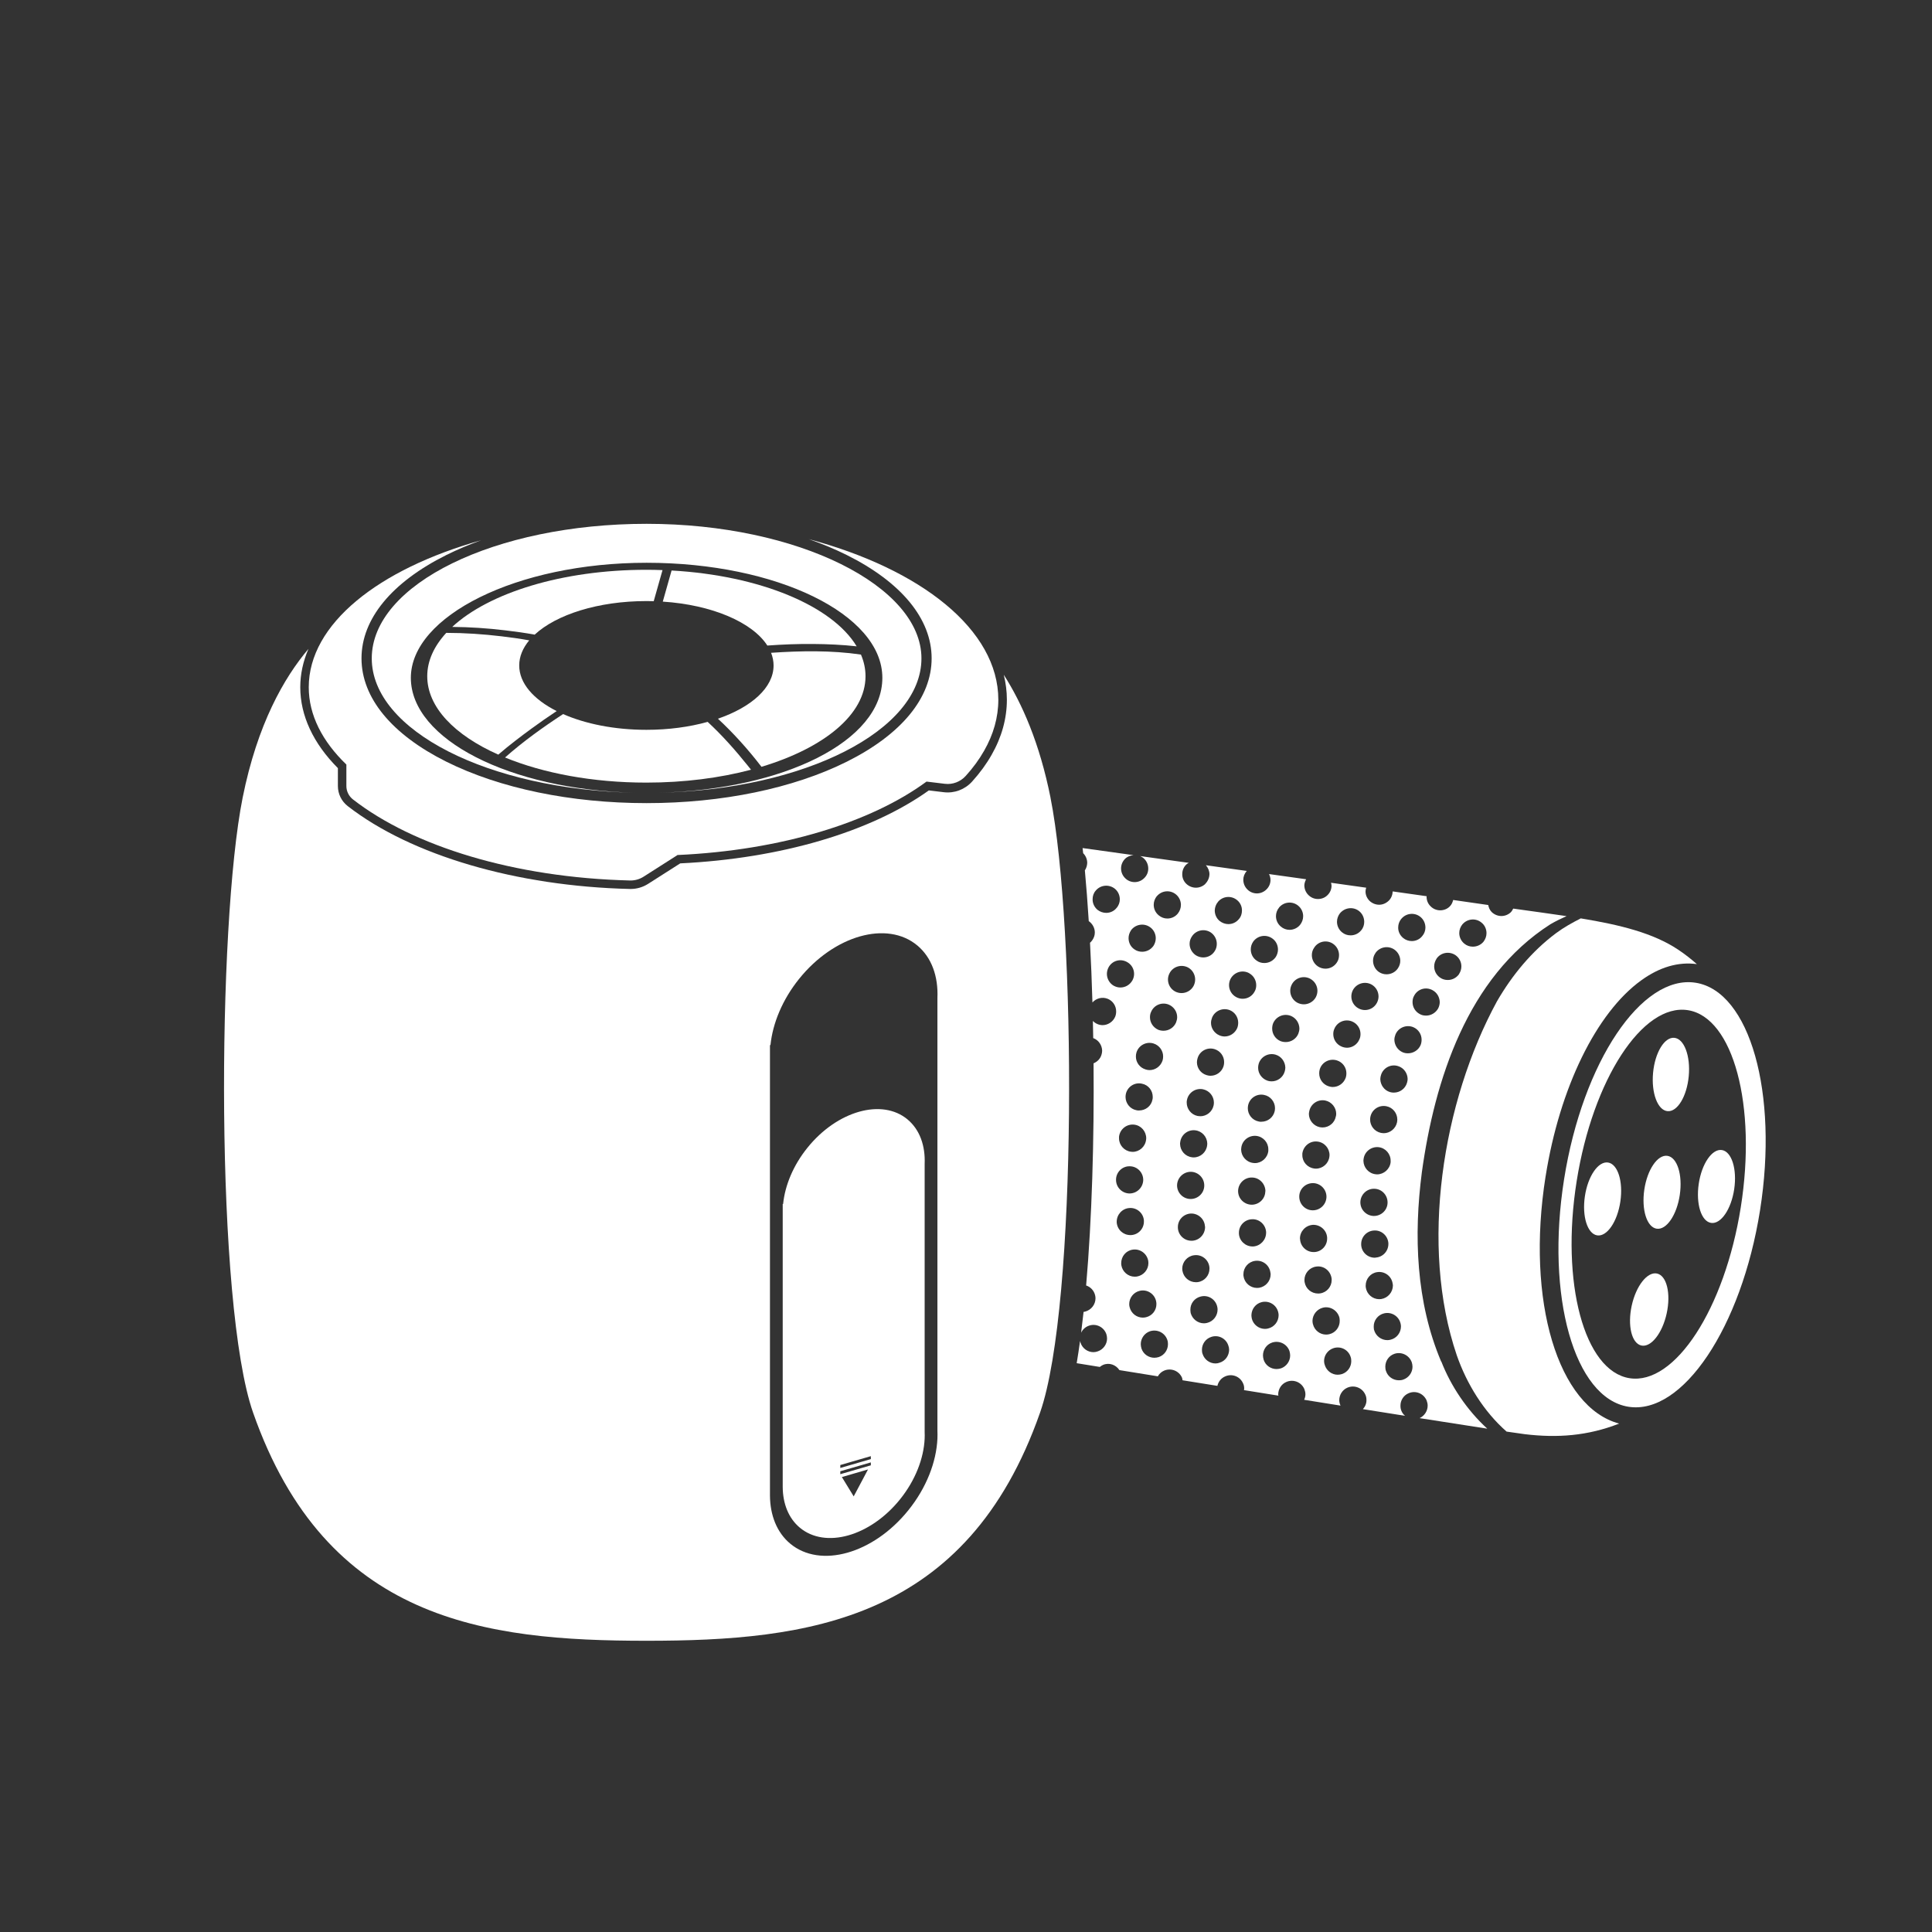 <?xml version="1.0" encoding="UTF-8"?>
<svg xmlns="http://www.w3.org/2000/svg" id="Capa_1" data-name="Capa 1" viewBox="0 0 566.93 566.93">
  <rect x="0" y="0" width="566.93" height="566.93" fill="#333333" stroke="none"/>
  <defs>
    <style>
      .cls-1 {
        fill: #fff;
      }
    </style>
  </defs>
  <g>
    <path class="cls-1" d="m189.74,232.67h0s-.03,0-.05,0c.02,0,.03,0,.05,0Z"></path>
    <path class="cls-1" d="m109.09,193.19c0,21.18,34.26,38.52,77.08,39.43-36.55-.91-65.61-15.66-65.61-33.72s30.97-33.76,69.18-33.76,69.18,15.12,69.18,33.76-29.06,32.81-65.61,33.72c42.82-.92,77.08-18.25,77.08-39.43s-36.18-39.48-80.65-39.48-80.65,17.71-80.65,39.48Z"></path>
    <path class="cls-1" d="m237.21,158.16c3.98,1.39,7.77,2.96,11.28,4.71,16.05,8.01,24.89,18.77,24.89,30.32s-8.84,22.31-24.89,30.32c-15.72,7.84-36.59,12.16-58.76,12.16s-43.04-4.32-58.76-12.16c-16.05-8.01-24.89-18.77-24.89-30.32s8.84-22.31,24.89-30.32c3.19-1.59,6.61-3.03,10.2-4.33-30.18,8.48-50.57,24.61-50.57,43.12,0,8.18,3.99,15.9,11.04,22.69v6.29c0,1.55.72,3,1.94,3.95,17.64,13.71,47.34,22.97,81.32,23.78,1.39.03,2.77-.36,3.95-1.11l9.89-6.31.02-.05c30.43-1.36,56.89-9.59,73.12-21.55l5.38.65c2.3.28,4.57-.6,6.12-2.31,2.15-2.37,3.96-4.84,5.41-7.4,2.71-4.74,4.16-9.76,4.16-14.96,0-20.52-22.63-38.32-55.74-47.16Z"></path>
    <path class="cls-1" d="m189.74,232.67c1.2,0,2.39-.01,3.57-.04-1.18.03-2.37.04-3.57.04h0Z"></path>
    <path class="cls-1" d="m189.68,232.66c-1.18,0-2.35-.02-3.52-.04,1.17.03,2.34.04,3.52.04Z"></path>
    <path class="cls-1" d="m308.27,234.08c-3.21-16.06-8.36-27.69-13.72-36.07.59,2.4.91,4.84.91,7.31,0,5.54-1.51,10.99-4.49,16.2-1.51,2.67-3.44,5.31-5.72,7.83-2.11,2.33-5.21,3.49-8.28,3.12l-4.41-.53c-17.07,12.21-43.54,19.99-72.95,21.41l-9.41,6c-1.55.99-3.32,1.51-5.13,1.51-.07,0-.15,0-.22,0-33.27-.78-64.23-9.87-82.79-24.3-1.85-1.43-2.91-3.59-2.91-5.92v-5.24c-7.23-7.25-11.04-15.44-11.04-23.74,0-3.83.83-7.6,2.4-11.25-7.14,8.44-14.98,22.05-19.31,43.67-7.49,37.45-8,148.87,3.06,180.43,21.45,61.19,68.09,66.96,115.47,66.96h0c47.38,0,94.02-5.76,115.47-66.96,11.06-31.56,10.55-142.98,3.06-180.43Zm-33.19,185.79c.03.73.03,1.47,0,2.22v.06h0c-.31,6.81-3.19,14.4-8.54,21.03-10.3,12.78-25.83,17.16-34.67,9.78-3.94-3.29-5.89-8.37-5.93-14.11h0v-132.18h.15c.65-6.37,3.48-13.32,8.42-19.45,10.3-12.78,25.83-17.16,34.67-9.78,4.24,3.54,6.17,9.13,5.9,15.41v127.01Z"></path>
    <path class="cls-1" d="m266.33,328.5c-7.5-6.26-20.66-2.54-29.39,8.29-4.19,5.19-6.59,11.08-7.14,16.5h-.12v83.03h0c.03,4.87,1.68,9.17,5.02,11.96,7.5,6.26,20.66,2.54,29.39-8.29,4.53-5.62,6.98-12.06,7.24-17.83h0v-.05c.03-.64.03-1.27,0-1.88v-78.66c.23-5.32-1.41-10.06-5-13.06Zm-15.82,110.6l-3.47-5.67,7.67-2.23-4.2,7.9Zm5.03-9.11l-8.96,2.6v-.86l8.96-2.6v.86Zm0-1.83l-8.96,2.6v-.86l8.96-2.6v.86Z"></path>
    <path class="cls-1" d="m163.35,208.66c-6.79-3.42-10.99-8.16-10.99-13.39,0-2.61,1.05-5.1,2.93-7.36-2.69-.49-5.41-.87-8.12-1.19-5.38-.64-10.8-1.01-16.22-1.01-3.57,3.89-5.58,8.19-5.58,12.72,0,9.11,8.04,17.31,20.85,23.01,3.17-2.74,6.53-5.29,9.91-7.76,2.37-1.73,4.77-3.4,7.22-5.02Z"></path>
    <path class="cls-1" d="m225.17,189.43c4.46-.32,8.94-.5,13.41-.46,4.27.03,8.55.22,12.8.69-7.14-11.87-28.37-20.8-54.31-22.25-.86,3.04-1.72,6.08-2.58,9.13,14.44.94,26.3,6.06,30.68,12.89Z"></path>
    <path class="cls-1" d="m156.91,186.22c6.33-5.87,18.63-9.84,32.76-9.84.72,0,1.44.01,2.16.03.86-3.04,1.72-6.08,2.58-9.12-1.56-.06-3.14-.09-4.73-.09-24.76,0-46.23,6.8-56.98,16.76,5.2.04,10.41.39,15.57,1.01,2.88.34,5.78.74,8.64,1.26Z"></path>
    <path class="cls-1" d="m226.27,191.56c.47,1.2.73,2.44.73,3.72,0,6.49-6.47,12.22-16.33,15.62,4.63,4.3,8.91,9.07,12.78,14.11,18.32-5.5,30.53-15.34,30.53-26.57,0-2.18-.46-4.3-1.34-6.36-8.68-1.27-17.66-1.11-26.37-.52Z"></path>
    <path class="cls-1" d="m207.65,211.83c-5.33,1.49-11.46,2.33-17.97,2.33-9.35,0-17.89-1.74-24.44-4.62-5.9,3.86-11.74,8.04-17.04,12.74,11.2,4.6,25.67,7.37,41.48,7.37,11.12,0,21.58-1.37,30.7-3.78-.32-.4-.64-.81-.96-1.21-3.63-4.52-7.5-8.89-11.76-12.83Z"></path>
  </g>
  <g>
    <path class="cls-1" d="m497.59,288.38c-15.88-2.52-33.17,23.29-38.62,57.65-5.45,34.36,3,64.25,18.88,66.77,15.88,2.52,33.17-23.29,38.62-57.65,5.45-34.36-3-64.25-18.88-66.77Zm13.23,65.87c-4.73,29.82-19.35,52.28-32.65,50.17-13.3-2.11-20.25-28-15.51-57.82,4.73-29.82,19.35-52.28,32.65-50.17,13.3,2.11,20.25,28,15.51,57.82Z"></path>
    <path class="cls-1" d="m422.89,399.52c-7.37-17.42-8.07-36.99-5.66-55.51,3.74-27.06,13.39-57.23,37.7-72.78,1.56-.92,3.16-1.68,4.77-2.4-4.9-.73-10.11-1.43-15.66-2.21-.19.37-.39.74-.69,1.06-.8.76-1.8,1.12-2.79,1.12s-2.07-.4-2.87-1.2c-.56-.59-.84-1.3-.98-2.03-2.4-.35-5.89-.85-10.29-1.48-.17.7-.46,1.38-1.02,1.92-.76.76-1.8,1.12-2.79,1.12s-2.07-.4-2.83-1.2c-.8-.76-1.16-1.79-1.16-2.79,0-.05.03-.1.03-.15-3.08-.44-6.41-.91-9.97-1.41-.05.98-.4,2-1.19,2.75-.8.76-1.79,1.16-2.79,1.16s-2.08-.4-2.88-1.2c-.76-.8-1.16-1.8-1.11-2.83,0-.34.11-.65.19-.97-3.32-.47-6.74-.95-10.32-1.45.06.29.16.57.15.86,0,1-.4,2.03-1.2,2.79-.76.76-1.75,1.12-2.79,1.12s-2.04-.4-2.83-1.2c-.76-.76-1.16-1.8-1.16-2.83.02-.61.23-1.2.52-1.77-3.54-.5-7.19-1.01-10.88-1.52.26.55.43,1.13.43,1.73,0,1-.4,2.03-1.2,2.79-.76.76-1.8,1.16-2.79,1.16s-2.08-.4-2.83-1.2c-.8-.8-1.16-1.84-1.16-2.83,0-.93.37-1.82,1.02-2.57-3.95-.55-7.96-1.11-11.99-1.67.66.77,1.04,1.72,1.04,2.64-.04,1.04-.44,2.03-1.24,2.83h.04c-.8.76-1.8,1.12-2.79,1.12s-2.07-.4-2.87-1.2c-.76-.76-1.16-1.8-1.12-2.83,0-1,.4-2.04,1.2-2.79.21-.21.47-.32.71-.47-4.75-.66-9.52-1.33-14.27-1.99.46.2.89.48,1.26.86.76.8,1.12,1.8,1.12,2.83s-.4,2.03-1.2,2.79c-.76.76-1.76,1.16-2.79,1.16s-2.07-.4-2.83-1.2c-.8-.8-1.16-1.84-1.16-2.83s.4-2.03,1.2-2.83c.69-.66,1.56-.97,2.45-1.05-5.04-.7-10.02-1.39-14.94-2.08.06.5.11,1,.17,1.51,0,0,.02.02.03.03.8.8,1.16,1.84,1.16,2.83-.03.77-.26,1.52-.69,2.18.43,4.65.81,9.65,1.14,14.89,0,0,.01,0,.02.01,1.12.8,1.76,2.04,1.76,3.31,0,.8-.24,1.56-.72,2.24-.2.3-.43.56-.69.79.3,5.63.54,11.5.71,17.52,1.1-1.25,2.91-1.73,4.53-1.06,1.52.64,2.43,2.11,2.43,3.67,0,.52-.08,1.08-.28,1.56-.64,1.52-2.16,2.48-3.71,2.48-.52,0-1.04-.12-1.52-.32-.51-.22-.95-.53-1.32-.91.04,1.67.07,3.35.1,5.03,1.58.58,2.58,2.07,2.62,3.71,0,.4-.08.8-.2,1.2-.36,1.19-1.25,2.06-2.32,2.49.19,22.47-.48,45.65-2.18,65.19,1.26.42,2.29,1.45,2.63,2.85.08.32.12.6.12.92,0,1.8-1.24,3.43-3.07,3.91-.15.04-.29.06-.43.08-.23,2.09-.47,4.13-.72,6.11.44-.95,1.26-1.72,2.34-2.08,2.07-.72,4.35.4,5.07,2.51.12.4.2.84.2,1.28,0,1.64-1.08,3.19-2.71,3.75-.44.16-.88.24-1.28.24-1.68,0-3.23-1.08-3.79-2.76-.07-.18-.11-.36-.14-.55-.31,2.27-.64,4.46-.99,6.55,2.25.36,4.51.73,6.79,1.1.28-.23.58-.43.93-.59,1.8-.78,3.77-.06,4.82,1.52,3.74.6,7.51,1.21,11.27,1.82.41-.72,1.02-1.32,1.83-1.66,2.03-.88,4.39.04,5.27,2.07.1.25.1.5.15.75,3.42.55,6.84,1.1,10.23,1.64.28-1.21,1.08-2.28,2.31-2.79,2.03-.88,4.35.04,5.23,2.07.24.48.32,1,.32,1.52,0,.15-.04.3-.06.45,3.4.55,6.78,1.09,10.1,1.62,0-.1-.06-.21-.06-.31,0-1.56.88-3.08,2.4-3.71,2.03-.88,4.39.04,5.27,2.08.2.52.32,1.04.32,1.56,0,.56-.15,1.1-.37,1.6,3.64.58,7.17,1.14,10.64,1.7,0,0-.01-.02-.02-.03h.04c-.24-.52-.36-1.04-.36-1.56,0-1.56.92-3.04,2.39-3.67,2.04-.88,4.39.04,5.27,2.07.24.48.32,1.04.32,1.56.03,1-.38,1.94-1.04,2.67,4.32.69,8.46,1.34,12.36,1.96-.42-.37-.79-.8-1.02-1.36-.24-.52-.32-1.04-.32-1.56-.04-1.56.88-3.08,2.39-3.71,2.04-.88,4.35.04,5.27,2.08.2.52.32,1.04.32,1.56,0,1.53-.89,2.97-2.36,3.67,7.86,1.24,14.62,2.29,19.85,3.09-5.95-5.45-10.67-12.49-13.48-19.7Zm6.25-128.28c1.43-1.68,3.95-1.92,5.63-.48.95.76,1.43,1.92,1.43,3.07,0,.92-.32,1.8-.92,2.56-.8.92-1.92,1.4-3.08,1.4-.92,0-1.8-.28-2.55-.92-.96-.8-1.44-1.96-1.44-3.07,0-.92.32-1.8.92-2.56Zm-7.62,10.1c1.24-1.84,3.71-2.28,5.55-1.08,1.16.8,1.76,2.04,1.76,3.31,0,.8-.24,1.56-.68,2.24v.04c-.8,1.12-2.03,1.72-3.31,1.72-.76,0-1.56-.2-2.24-.68-1.16-.8-1.75-2.03-1.75-3.31,0-.76.24-1.56.68-2.23Zm-1.16,9.22c1.36.72,2.07,2.08,2.12,3.47,0,.64-.16,1.32-.48,1.92-.76,1.32-2.12,2.07-3.51,2.07-.68,0-1.32-.12-1.92-.48-1.32-.72-2.07-2.07-2.07-3.47,0-.68.12-1.32.48-1.91,1.04-1.96,3.43-2.67,5.39-1.6Zm-9.14-20.95c1.44-1.72,3.95-1.92,5.63-.52.96.8,1.43,1.96,1.43,3.11,0,.88-.32,1.79-.96,2.51-.76.96-1.92,1.44-3.04,1.44-.92,0-1.84-.32-2.55-.92-.96-.8-1.48-1.95-1.44-3.11,0-.88.32-1.8.92-2.51Zm-7.62,10.1v-.04c1.24-1.8,3.71-2.28,5.55-1.04,1.11.76,1.75,2.03,1.75,3.31,0,.76-.24,1.56-.72,2.24-.76,1.12-2.03,1.72-3.31,1.72-.76,0-1.52-.2-2.24-.68-1.11-.76-1.72-2.03-1.72-3.31,0-.76.2-1.52.68-2.19Zm2.44,52.81c-.28,0-.52-.04-.8-.08-1.92-.4-3.19-2.07-3.19-3.91,0-.28.04-.56.08-.8.44-2.19,2.56-3.55,4.71-3.11,1.87.36,3.19,2.03,3.19,3.91,0,.24-.04.52-.08.8-.4,1.88-2.07,3.2-3.91,3.2Zm2.03,8.14v.4c-.24,2.03-2,3.55-3.99,3.55-.12,0-.28-.04-.44-.04-2.03-.24-3.51-1.96-3.55-3.91,0-.16,0-.36.04-.52.24-2.19,2.24-3.75,4.43-3.51,2.03.24,3.55,2,3.51,4.03Zm1-20.04c-.4,0-.8-.04-1.2-.16-1.72-.52-2.79-2.12-2.83-3.79,0-.4.08-.8.2-1.2.64-2.12,2.87-3.31,4.99-2.64,1.72.52,2.79,2.08,2.83,3.79,0,.36-.08.76-.2,1.16-.52,1.72-2.12,2.83-3.79,2.83Zm-6.63-31.73c1.32.72,2.08,2.08,2.08,3.51,0,.64-.16,1.28-.48,1.88-.72,1.36-2.08,2.11-3.51,2.11-.64,0-1.28-.16-1.88-.48-1.36-.72-2.11-2.11-2.11-3.51,0-.64.16-1.32.48-1.91,1.08-1.92,3.47-2.64,5.43-1.6Zm-9.18-20.96c1.44-1.68,3.95-1.92,5.63-.52.96.8,1.43,1.96,1.43,3.11,0,.88-.28,1.79-.92,2.51-.8.96-1.92,1.44-3.08,1.44-.92,0-1.79-.28-2.55-.92-.96-.8-1.44-1.95-1.44-3.07,0-.92.32-1.79.92-2.56Zm-7.59,10.1c1.2-1.84,3.71-2.32,5.51-1.08,1.15.8,1.75,2.04,1.75,3.31,0,.8-.2,1.56-.68,2.24-.8,1.16-2.03,1.75-3.31,1.75-.8,0-1.56-.24-2.23-.68-1.16-.8-1.76-2.03-1.76-3.31,0-.8.24-1.56.72-2.23Zm2.44,52.81c-.28,0-.56-.04-.84-.08-1.87-.4-3.19-2.08-3.19-3.91.04-.28.04-.52.12-.8.44-2.16,2.55-3.55,4.71-3.11,1.87.4,3.19,2.07,3.19,3.91,0,.28-.04.56-.12.8-.36,1.88-2.03,3.19-3.87,3.19Zm2.03,8.14c0,.16-.04.28-.04.44-.24,2-1.96,3.51-3.95,3.51-.16,0-.32,0-.48-.04-2-.24-3.51-1.92-3.51-3.91v-.48c.28-2.2,2.24-3.79,4.43-3.52,2.07.24,3.55,2,3.55,3.99Zm.96-20c-.36,0-.76-.08-1.16-.2-1.72-.52-2.83-2.08-2.83-3.79,0-.4.04-.8.16-1.2.64-2.12,2.87-3.27,4.99-2.64,1.72.52,2.83,2.08,2.83,3.79,0,.4-.04.8-.16,1.2-.56,1.72-2.12,2.83-3.83,2.83Zm-6.63-31.77c1.36.72,2.12,2.12,2.12,3.51,0,.64-.16,1.32-.48,1.92-.72,1.32-2.12,2.07-3.51,2.07-.64,0-1.32-.16-1.92-.48-1.32-.72-2.07-2.07-2.07-3.51,0-.64.16-1.27.48-1.87,1.04-1.96,3.47-2.67,5.39-1.64Zm-9.14-20.91c1.44-1.72,3.95-1.92,5.63-.52.96.8,1.44,1.95,1.44,3.07,0,.92-.32,1.8-.92,2.56-.8.96-1.96,1.44-3.07,1.44-.92,0-1.84-.32-2.56-.96-.96-.8-1.43-1.92-1.43-3.07,0-.88.32-1.8.92-2.51Zm-7.62,10.06c1.24-1.8,3.71-2.28,5.55-1.04,1.16.76,1.75,2.04,1.75,3.32,0,.76-.24,1.56-.68,2.23-.8,1.12-2.03,1.72-3.31,1.72-.8,0-1.56-.2-2.23-.68-1.16-.76-1.76-2.03-1.76-3.31,0-.76.2-1.52.68-2.23Zm2.44,52.81c-.28,0-.52,0-.8-.08-1.87-.36-3.19-2.03-3.19-3.87,0-.28.04-.56.08-.84.44-2.16,2.55-3.55,4.71-3.08,1.87.36,3.19,2.03,3.19,3.87,0,.28-.04.56-.08.84-.4,1.88-2.04,3.15-3.91,3.15Zm2.03,8.06v.52c-.24,2.03-1.95,3.55-3.95,3.55-.16,0-.32-.04-.48-.04-2.04-.24-3.51-1.96-3.55-3.91,0-.16.04-.36.04-.52.24-2.19,2.23-3.75,4.43-3.51,2.03.24,3.51,1.96,3.51,3.91Zm1-19.92c-.4,0-.8-.04-1.16-.16-1.72-.56-2.83-2.12-2.83-3.79,0-.4.04-.8.16-1.2.64-2.12,2.88-3.31,4.99-2.67,1.72.52,2.79,2.12,2.83,3.79,0,.4-.08.8-.2,1.2-.52,1.72-2.12,2.83-3.79,2.83Zm-6.63-31.73c1.32.72,2.08,2.08,2.08,3.51,0,.64-.12,1.28-.48,1.88-.72,1.36-2.07,2.11-3.51,2.11-.64,0-1.28-.16-1.87-.48-1.36-.72-2.12-2.12-2.12-3.52,0-.64.16-1.32.48-1.91,1.08-1.92,3.47-2.67,5.43-1.6Zm-9.14-20.95c1.4-1.68,3.91-1.92,5.63-.48.92.76,1.44,1.92,1.4,3.07,0,.88-.28,1.8-.92,2.51-.8.96-1.91,1.44-3.07,1.44-.88,0-1.8-.32-2.56-.92-.96-.8-1.43-1.95-1.43-3.11.04-.88.32-1.76.96-2.51Zm-7.62,10.1c1.24-1.84,3.71-2.32,5.55-1.08,1.12.8,1.72,2.04,1.72,3.31,0,.8-.2,1.56-.68,2.24-.76,1.16-2.03,1.75-3.31,1.75-.76,0-1.56-.24-2.23-.68-1.12-.8-1.76-2.03-1.76-3.31,0-.8.24-1.56.72-2.24Zm2.43,52.81c-.28,0-.56-.04-.84-.08-1.87-.4-3.15-2.07-3.15-3.91,0-.28,0-.52.08-.8.44-2.16,2.55-3.55,4.71-3.11,1.87.4,3.19,2.03,3.19,3.91,0,.28-.04.52-.08.8-.4,1.92-2.08,3.2-3.91,3.2Zm2.04,8.06c0,.16,0,.32-.04.52-.24,2-1.95,3.51-3.95,3.51-.16,0-.32,0-.48-.04-2-.24-3.47-1.92-3.51-3.91,0-.16,0-.32.04-.48.24-2.2,2.23-3.79,4.43-3.52,2,.24,3.47,1.92,3.52,3.91Zm.96-19.92c-.36,0-.76-.08-1.16-.2-1.72-.52-2.83-2.07-2.83-3.79,0-.4.08-.8.2-1.2.64-2.12,2.88-3.27,4.95-2.64,1.72.52,2.83,2.08,2.83,3.79,0,.4-.04.8-.16,1.2-.52,1.72-2.11,2.83-3.83,2.83Zm-6.58-31.77c1.32.72,2.07,2.12,2.07,3.51,0,.64-.16,1.32-.48,1.92-.72,1.32-2.11,2.07-3.51,2.07-.64,0-1.32-.16-1.91-.48-1.32-.72-2.08-2.07-2.08-3.51,0-.64.16-1.27.48-1.87,1.04-1.96,3.47-2.67,5.43-1.64Zm-9.18-20.96v.04c1.44-1.72,3.95-1.92,5.63-.52.96.8,1.44,1.95,1.44,3.07,0,.92-.32,1.79-.92,2.55-.8.96-1.91,1.44-3.07,1.44-.92,0-1.8-.32-2.55-.96-.96-.8-1.44-1.92-1.44-3.07,0-.92.32-1.79.92-2.56Zm-7.62,10.1c1.24-1.8,3.75-2.27,5.55-1.04,1.16.76,1.76,2.04,1.76,3.31,0,.76-.24,1.56-.68,2.24-.8,1.12-2.03,1.72-3.31,1.72-.76,0-1.56-.2-2.24-.68-1.16-.76-1.75-2.03-1.75-3.31,0-.76.24-1.56.68-2.24Zm2.43,52.81c-.24,0-.52,0-.8-.08-1.87-.36-3.19-2.03-3.19-3.91,0-.24.04-.52.08-.8.44-2.16,2.55-3.55,4.71-3.08,1.92.36,3.19,2.03,3.19,3.87,0,.28,0,.56-.08.8-.36,1.92-2.03,3.19-3.91,3.19Zm2.08,8.19c0,.12-.04.28-.04.4-.24,2.03-1.96,3.55-3.95,3.55-.16,0-.32-.04-.48-.04-2-.24-3.51-1.96-3.51-3.91v-.52c.28-2.2,2.23-3.75,4.43-3.52,2.08.24,3.55,2,3.55,4.03Zm.96-20.04c-.4,0-.8-.08-1.16-.2-1.72-.52-2.83-2.08-2.83-3.75,0-.4.04-.8.16-1.2.64-2.12,2.88-3.31,4.99-2.67,1.72.52,2.84,2.12,2.84,3.79,0,.4-.04.8-.16,1.2-.56,1.72-2.12,2.83-3.83,2.83Zm-15.29-47.06c-.92-.8-1.44-1.95-1.4-3.11,0-.88.28-1.8.92-2.51,1.4-1.68,3.91-1.92,5.63-.52.96.8,1.43,1.95,1.43,3.11,0,.88-.32,1.8-.96,2.51-.76.96-1.91,1.44-3.03,1.44-.92,0-1.84-.32-2.59-.92Zm4.87,22.35c-1.32-.72-2.08-2.12-2.08-3.52,0-.64.16-1.31.48-1.91,1.04-1.96,3.43-2.67,5.39-1.6,1.36.72,2.11,2.08,2.11,3.51,0,.64-.16,1.28-.48,1.88-.76,1.36-2.12,2.11-3.55,2.11-.64,0-1.28-.16-1.87-.48Zm.6,56.8c.04-2.19,1.88-3.95,4.07-3.87,2.19.04,3.91,1.84,3.91,3.99v.08c-.08,2.2-1.87,3.91-4.03,3.91h-.08c-2.16-.08-3.87-1.84-3.87-3.99v-.12Zm.2,12.61v-.2c0-2.12,1.64-3.91,3.75-4.03,2.19-.16,4.11,1.52,4.23,3.71v.2c.04,2.12-1.6,3.91-3.75,4.03h-.24c-2.08,0-3.83-1.59-3.99-3.71Zm1.36,12.53c-.04-.2-.04-.4-.04-.6,0-1.96,1.4-3.67,3.39-3.95,2.16-.32,4.19,1.16,4.55,3.35,0,.2.04.4.04.6,0,1.95-1.44,3.63-3.4,3.95-.2,0-.4.04-.6.04-1.96,0-3.63-1.44-3.95-3.4Zm2.43,12.33c-.08-.28-.12-.6-.12-.88,0-1.84,1.24-3.47,3.07-3.91,2.12-.52,4.27.8,4.79,2.91.08.32.12.64.12.92.04,1.84-1.2,3.47-3.03,3.91-.32.08-.64.12-.96.12-1.8,0-3.43-1.24-3.87-3.08Zm8.54,14.65c-.44.12-.84.2-1.28.2-1.68,0-3.23-1.04-3.79-2.72-.12-.44-.2-.88-.2-1.27,0-1.68,1.08-3.24,2.71-3.79,2.12-.68,4.35.44,5.07,2.51.16.44.2.88.2,1.28,0,1.68-1.04,3.23-2.71,3.79Zm1.43-95.76c-.52,0-1.04-.08-1.56-.28-1.52-.68-2.44-2.12-2.44-3.67,0-.52.08-1.08.32-1.56.84-2.04,3.15-2.99,5.19-2.16,1.52.64,2.47,2.11,2.47,3.67,0,.52-.12,1.04-.32,1.56-.64,1.52-2.12,2.44-3.68,2.44Zm3.95,45.3c.08-2.23,1.92-3.95,4.11-3.91,2.16.08,3.87,1.84,3.87,3.99v.12c-.04,2.16-1.84,3.87-3.99,3.87h-.08c-2.19-.04-3.91-1.84-3.91-3.99v-.08Zm.24,12.57v-.2c-.04-2.12,1.59-3.87,3.71-4.03,2.19-.12,4.11,1.56,4.23,3.75.04.08.04.12.04.2,0,2.12-1.64,3.91-3.75,4.03h-.28c-2.07,0-3.83-1.63-3.95-3.75Zm1.32,12.53c0-.2-.04-.4-.04-.6,0-1.92,1.44-3.63,3.4-3.91,2.19-.36,4.23,1.16,4.55,3.31.04.24.04.44.04.64,0,1.91-1.4,3.63-3.39,3.91-.2.04-.4.04-.6.04-1.95,0-3.63-1.4-3.95-3.4Zm2.43,12.38c-.04-.28-.08-.6-.08-.88-.04-1.84,1.2-3.47,3.03-3.91,2.16-.56,4.31.76,4.83,2.91.08.32.12.6.12.92,0,1.8-1.24,3.47-3.08,3.91-.32.08-.64.12-.92.12-1.8,0-3.43-1.24-3.91-3.07Zm8.54,14.61c-.4.16-.84.24-1.24.24-1.68,0-3.23-1.08-3.79-2.76-.16-.4-.2-.84-.2-1.27,0-1.64,1.04-3.2,2.71-3.75,2.08-.72,4.35.4,5.03,2.51.16.4.24.84.24,1.28-.04,1.68-1.08,3.23-2.75,3.75Zm1.43-95.71c-.52,0-1.04-.12-1.52-.32-1.52-.64-2.48-2.12-2.48-3.67,0-.52.12-1.04.32-1.56.84-2.04,3.19-2.99,5.23-2.16,1.52.64,2.43,2.11,2.43,3.67,0,.52-.08,1.04-.28,1.56-.68,1.56-2.16,2.48-3.71,2.48Zm3.95,45.26c.08-2.19,1.92-3.95,4.11-3.87,2.16.04,3.87,1.84,3.91,3.99,0,.04,0,.08-.04.08v.04c-.04,2.16-1.84,3.87-3.99,3.87h-.08c-2.2-.08-3.91-1.84-3.91-3.99v-.12Zm.24,12.61v-.2c-.04-2.12,1.6-3.91,3.75-4.03,2.19-.16,4.07,1.52,4.23,3.71v.24c0,2.08-1.63,3.87-3.75,4.03h-.24c-2.07,0-3.87-1.63-3.99-3.75Zm1.36,12.53c-.04-.2-.04-.4-.04-.64,0-1.91,1.4-3.63,3.4-3.91,2.16-.32,4.19,1.16,4.51,3.35.04.2.08.4.08.6,0,1.95-1.43,3.63-3.39,3.95-.2,0-.4.04-.6.04-1.95,0-3.67-1.44-3.95-3.4Zm2.43,12.38c-.08-.36-.12-.68-.12-1,.04-1.8,1.24-3.4,3.03-3.83,2.16-.52,4.31.8,4.83,2.95.08.28.12.6.12.88,0,1.84-1.24,3.47-3.08,3.91-.28.08-.6.12-.92.12-1.8,0-3.43-1.24-3.87-3.03Zm8.54,14.61c-.44.12-.88.2-1.28.2-1.68,0-3.24-1.04-3.79-2.72-.12-.44-.2-.88-.2-1.27,0-1.68,1.04-3.24,2.71-3.79,2.12-.68,4.35.44,5.07,2.51.12.44.2.88.2,1.28,0,1.68-1.08,3.23-2.71,3.79Zm1.43-95.75c-.52,0-1.04-.08-1.56-.28-1.52-.64-2.44-2.12-2.44-3.67,0-.52.08-1.04.28-1.56.88-2.04,3.19-2.99,5.23-2.16,1.52.64,2.44,2.11,2.48,3.67,0,.52-.12,1.04-.32,1.56-.64,1.52-2.11,2.44-3.67,2.44Zm3.95,45.3v-.04c.04-2.19,1.87-3.91,4.11-3.87,2.16.08,3.87,1.84,3.87,3.99v.12c-.08,2.16-1.84,3.87-3.99,3.87h-.12c-2.16-.04-3.87-1.84-3.87-3.99v-.08Zm.24,12.57s-.04-.12-.04-.2c0-2.12,1.64-3.87,3.75-4.03,2.19-.12,4.11,1.56,4.23,3.75v.2c.04,2.12-1.59,3.91-3.71,4.03h-.28c-2.07,0-3.83-1.64-3.95-3.75Zm1.32,12.57c0-.24-.04-.44-.04-.64,0-1.91,1.44-3.63,3.4-3.91,2.19-.36,4.19,1.16,4.55,3.35.04.2.04.4.04.6,0,1.91-1.4,3.63-3.39,3.91-.2.04-.4.04-.6.04-1.96,0-3.63-1.4-3.95-3.35Zm2.44,12.33c-.08-.32-.12-.68-.12-1,.04-1.75,1.28-3.39,3.08-3.83,2.11-.52,4.27.8,4.83,2.95.04.28.08.6.08.88.04,1.84-1.2,3.52-3.03,3.95-.32.08-.64.12-.96.12-1.8,0-3.43-1.24-3.87-3.08Zm8.54,14.65c-.4.12-.84.2-1.27.2-1.64,0-3.2-1.08-3.75-2.76-.16-.4-.24-.84-.24-1.27,0-1.64,1.08-3.2,2.71-3.75,2.12-.72,4.39.4,5.07,2.51.16.44.2.84.2,1.28,0,1.68-1.04,3.23-2.72,3.79Zm1.44-95.76c-.52,0-1.04-.12-1.52-.32-1.56-.64-2.48-2.12-2.48-3.67,0-.52.08-1.04.32-1.56.84-2.03,3.15-2.99,5.19-2.16,1.56.64,2.48,2.12,2.48,3.68,0,.52-.08,1.08-.32,1.56-.64,1.56-2.12,2.48-3.67,2.48Zm3.95,45.26c.08-2.19,1.91-3.95,4.11-3.87,2.16.04,3.87,1.84,3.87,3.99v.12c-.04,2.16-1.84,3.87-3.99,3.87h-.12c-2.16-.08-3.87-1.84-3.87-3.99v-.12Zm.24,12.61v-.2c-.04-2.12,1.6-3.91,3.75-4.03,2.19-.16,4.07,1.52,4.23,3.71v.24c0,2.12-1.64,3.87-3.75,3.99-.08.04-.16.04-.24.04-2.12,0-3.87-1.63-3.99-3.75Zm1.36,12.53c-.04-.2-.04-.4-.04-.6,0-1.96,1.4-3.68,3.4-3.95,2.15-.32,4.19,1.16,4.51,3.35.04.2.08.4.08.6-.04,1.95-1.44,3.63-3.43,3.95-.2,0-.4.04-.6.04-1.92,0-3.63-1.44-3.91-3.4Zm2.4,12.38c-.04-.32-.08-.6-.08-.92-.04-1.8,1.2-3.47,3.04-3.91,2.15-.52,4.31.8,4.83,2.95.08.28.12.6.12.88,0,1.84-1.24,3.47-3.07,3.91-.32.08-.6.12-.92.12-1.8,0-3.43-1.24-3.91-3.03Zm8.58,14.61c-.44.16-.88.2-1.27.2-1.68,0-3.24-1.04-3.79-2.72-.16-.44-.2-.88-.2-1.27,0-1.68,1.04-3.24,2.71-3.79,2.07-.68,4.35.44,5.07,2.55.12.4.2.84.2,1.28,0,1.64-1.08,3.19-2.72,3.75Zm1.4-95.75c-.52,0-1.04-.08-1.52-.28-1.52-.64-2.44-2.12-2.48-3.67,0-.52.12-1.04.32-1.56.84-2.04,3.19-2.99,5.23-2.16,1.52.64,2.44,2.11,2.44,3.67,0,.52-.08,1.04-.28,1.56-.64,1.52-2.16,2.44-3.71,2.44Z"></path>
    <path class="cls-1" d="m453.55,345.17c4.11-25.92,14.85-47.94,28.02-57.47,5.43-3.93,10.9-5.52,16.36-4.79-1.66-1.46-3.47-2.9-5.47-4.23-7.3-4.87-16.92-7.27-28.6-9.19-2.52,1.29-4.98,2.65-7.21,4.31-7.15,5.32-12.9,12.31-17.36,20-16.09,29.52-22.73,71.79-11.81,103.9,2.92,8.39,7.93,16.53,14.62,22.39,2.58.38,4.42.64,5.35.76,9.52,1.14,18.42.52,27.68-3.11-17.94-4.78-27.4-35.91-21.59-72.56Z"></path>
    <path class="cls-1" d="m491.31,304.54c-2.89-.27-5.68,4.33-6.23,10.28-.55,5.94,1.35,10.98,4.24,11.24,2.89.27,5.68-4.33,6.23-10.28.55-5.94-1.35-10.98-4.24-11.24Z"></path>
    <path class="cls-1" d="m486.25,373.71c-2.84-.62-6.17,3.6-7.44,9.44s0,11.06,2.83,11.68c2.84.62,6.17-3.6,7.44-9.44,1.27-5.83,0-11.06-2.83-11.68Z"></path>
    <path class="cls-1" d="m471.85,341.13c-2.87-.42-5.91,4.02-6.78,9.92-.87,5.9.75,11.03,3.63,11.46,2.87.42,5.91-4.02,6.78-9.92.87-5.9-.75-11.03-3.63-11.46Z"></path>
    <path class="cls-1" d="m489.29,339.17c-2.87-.42-5.91,4.02-6.78,9.92-.87,5.9.75,11.03,3.63,11.46s5.91-4.02,6.78-9.92c.87-5.9-.75-11.03-3.63-11.46Z"></path>
    <path class="cls-1" d="m498.48,347.39c-.87,5.9.75,11.03,3.63,11.46s5.91-4.02,6.78-9.92c.87-5.9-.75-11.03-3.63-11.46-2.87-.42-5.91,4.02-6.78,9.92Z"></path>
  </g>
</svg>
